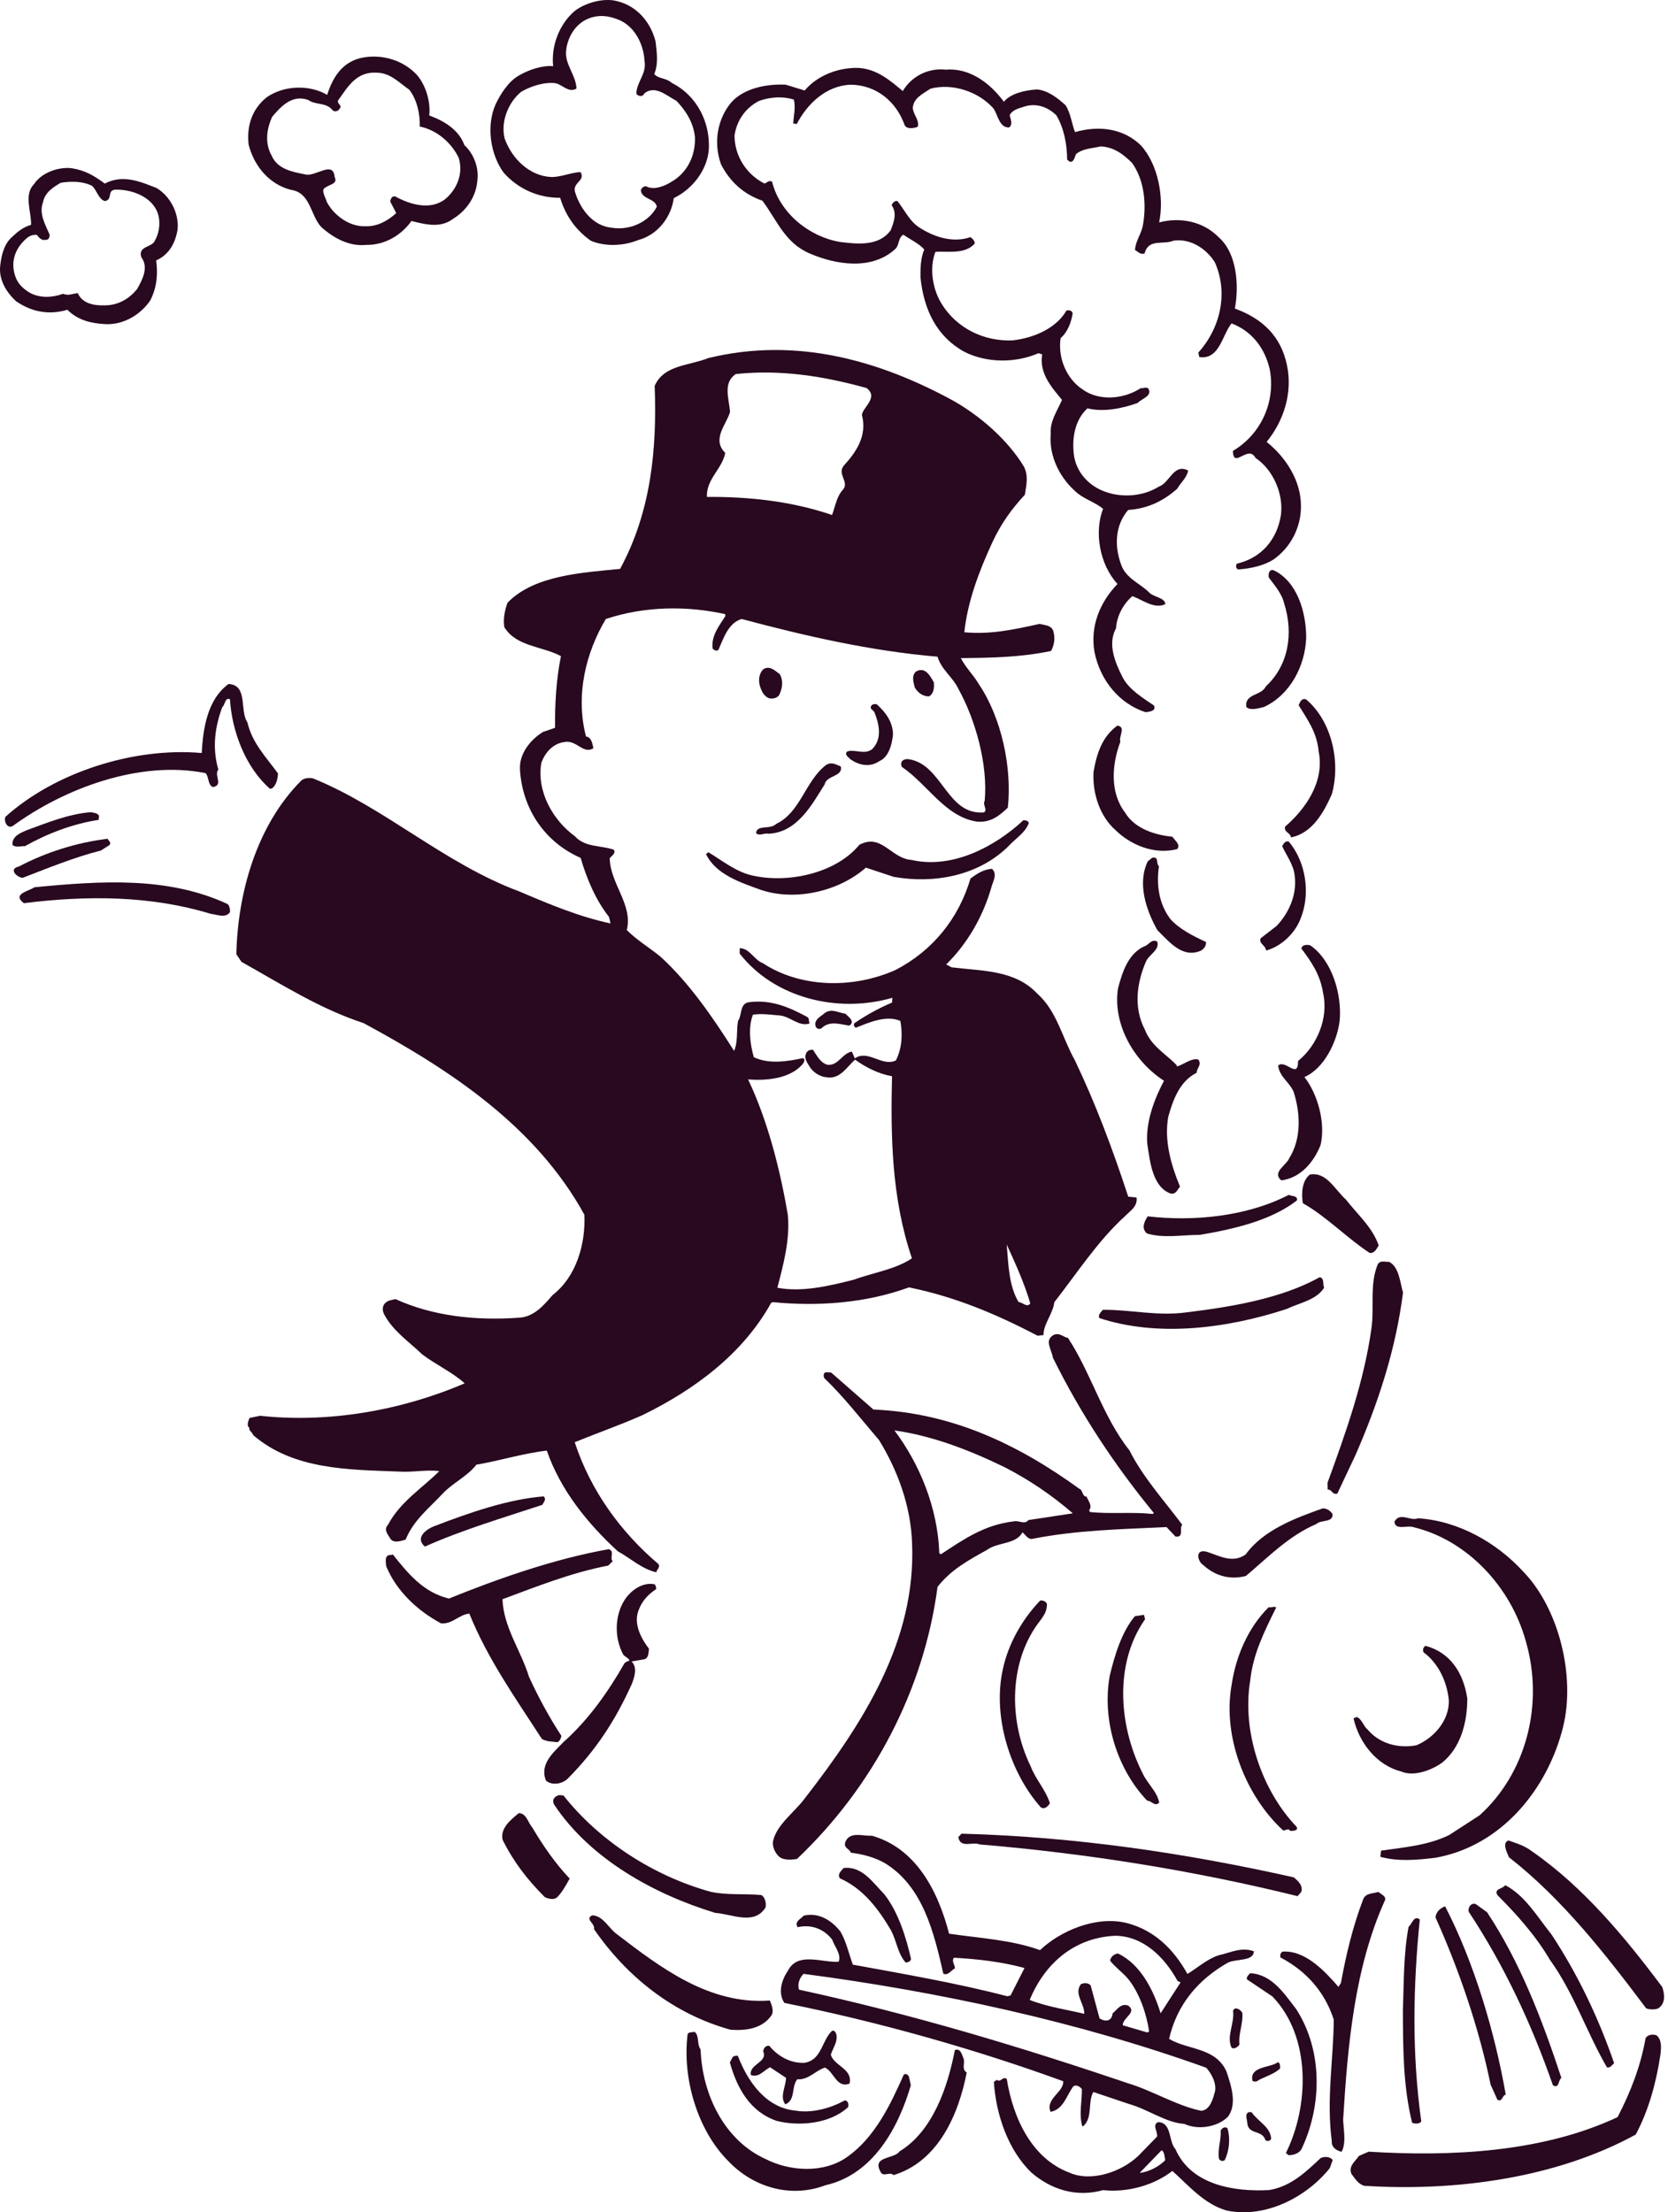 <?xml version="1.0" encoding="UTF-8"?> <svg xmlns="http://www.w3.org/2000/svg" width="132" height="175" viewBox="0 0 132 175" fill="none"><path d="M2.719 70.187C8.003 69.677 13.275 69.323 17.997 71.508C18.194 71.676 18.206 71.942 18.2 72.156C17.835 72.666 17.174 72.336 16.682 72.29C11.966 70.853 6.983 70.812 1.885 71.444C0.912 70.708 2.308 70.494 2.719 70.187Z" fill="#28091F"></path><path d="M1.489 68.547C3.639 67.417 6.084 66.641 8.528 66.351C8.563 66.502 8.864 66.647 8.644 66.861L7.99 67.278C5.869 67.817 3.812 68.663 1.796 69.439C1.368 69.428 0.626 68.744 1.489 68.547Z" fill="#28091F"></path><path d="M0.43 64.613C4.335 61.102 10.563 59.092 15.963 59.567C16.067 57.672 16.392 55.349 18.083 54.109C19.653 54.179 18.941 56.212 19.578 57.139C19.949 58.767 21.067 59.903 22 61.183C21.977 61.56 21.89 62.116 21.519 62.365L21.368 62.4C19.427 60.703 18.35 57.846 18.199 55.315C17.788 55.141 17.823 55.772 17.591 55.934C17.029 57.452 16.768 59.121 17.278 60.876C16.901 61.334 17.718 62.11 16.843 62.261C16.432 62.087 16.554 61.473 16.27 61.16C11.056 60.106 5.048 62.388 1.015 65.337C0.552 65.604 0.285 64.915 0.43 64.613Z" fill="#28091F"></path><path d="M2.116 65.673C3.698 65.1 5.407 64.387 7.191 64.248C7.417 64.306 7.684 64.294 7.84 64.526L7.805 64.856C5.737 65.169 3.721 65.951 1.971 66.936C1.641 66.907 1.311 67.087 0.986 66.838C0.946 66.154 1.583 65.905 2.116 65.673Z" fill="#28091F"></path><path d="M2.689 14.574C3.24 13.699 4.566 13.183 5.661 13.305C6.768 13.478 7.458 13.913 8.292 14.521C9.723 13.768 11.09 14.365 12.382 14.869C13.494 15.524 14.19 16.92 14.051 18.178C13.865 19.238 13.379 20.148 12.359 20.599C12.504 21.689 12.417 22.726 11.901 23.751C11.183 24.823 9.839 25.72 8.321 25.64C7.186 25.576 6.165 25.332 5.331 24.504C3.883 24.944 2.48 24.672 1.27 23.826C0.522 23.142 -0.138 22.117 0.024 20.953C0.123 20.183 0.303 19.342 0.923 18.774C1.363 18.351 1.809 17.98 2.458 17.783C2.493 16.758 1.861 15.408 2.689 14.574ZM7.271 14.695C6.547 14.33 5.632 14.325 4.81 14.458C4.195 14.811 3.546 15.229 3.401 16.011C3.065 16.891 3.593 17.789 3.929 18.565C3.923 18.78 3.87 19.006 3.54 18.977C3.285 19.035 3.06 18.762 2.915 18.583C2.637 18.542 2.341 18.658 2.161 18.808C1.257 19.55 0.806 20.617 1.194 21.81C1.38 22.407 1.803 22.848 2.417 23.189C3.205 23.595 4.155 23.542 4.995 23.241C5.406 23.415 5.742 23.23 6.159 23.189C6.507 24.017 7.452 24.179 8.251 24.156C9.381 24.168 10.262 23.594 10.847 22.87C11.27 22.129 11.79 21.155 11.177 20.333C10.916 19.429 12.074 19.591 12.266 19.012C12.648 18.334 12.718 17.465 12.451 16.775C11.959 15.553 10.441 14.991 9.213 15.003C8.408 14.974 8.969 15.808 8.297 15.906C7.781 15.755 7.671 15.031 7.271 14.695Z" fill="#28091F"></path><path d="M30.941 123.007L31.092 122.972C32.285 124.461 33.484 125.956 35.524 126.454C39.44 124.867 43.896 123.308 48.166 122.549C48.681 122.7 48.212 123.233 48.49 123.494L48.142 123.841C45.17 124.415 42.43 125.521 39.765 126.506C39.846 128.737 41.225 130.556 41.868 132.659C42.609 134.258 43.45 135.828 44.429 137.317C44.371 137.543 44.307 137.723 44.116 137.815C43.675 137.758 43.305 137.787 42.882 137.561C40.808 134.345 38.606 131.263 37.14 127.642C36.306 127.729 35.831 128.476 34.91 128.418C33.085 127.445 31.393 125.904 30.564 123.899C30.535 123.581 30.396 122.966 30.941 123.007Z" fill="#28091F"></path><path d="M34.376 120.724C37.128 119.664 40.251 118.581 43.038 118.372C43.258 118.644 43.026 118.801 42.922 119.038C39.788 120.075 36.584 121.02 33.623 122.341C32.829 121.663 33.687 120.985 34.376 120.724Z" fill="#28091F"></path><path d="M41.06 143.424C41.657 143.447 41.755 144.119 42.126 144.571C42.995 146.031 43.951 147.415 45.081 148.603C44.814 149.09 44.513 149.64 44.125 150.051C43.864 150.324 43.412 150.214 43.111 150.069C41.721 148.673 40.66 147.311 39.774 145.538C39.565 144.623 40.429 143.945 41.06 143.424Z" fill="#28091F"></path><path d="M44.591 137.804C46.549 136.072 48.125 133.841 49.423 131.564C49.516 131.489 49.655 131.402 49.805 131.367C49.823 131.205 49.469 131.072 49.324 130.892C48.583 129.513 48.664 127.781 49.411 126.593C49.881 125.846 50.796 125.156 51.74 125.313C51.903 125.33 51.903 125.545 51.937 125.695C51.196 126.188 50.686 126.784 50.454 127.636C50.205 128.656 50.831 129.745 51.358 130.423C51.312 130.701 51.358 131.118 51.01 131.251L49.979 131.431C50.466 131.906 50.205 132.659 50.008 133.192C48.658 136.176 47.146 138.447 44.973 140.654C44.545 141.124 43.67 141.274 43.201 140.846C42.685 139.525 43.815 138.621 44.591 137.804Z" fill="#28091F"></path><path d="M44.263 141.998L44.593 142.033C47.455 145.66 51.772 148.418 56.227 149.646C57.525 149.936 58.932 149.779 60.242 149.907C60.543 150.052 60.659 150.561 60.578 150.897C59.674 152.334 57.913 151.401 56.609 151.32C51.783 149.855 46.702 147.056 43.846 142.74C43.649 142.352 43.904 142.08 44.263 141.998Z" fill="#28091F"></path><path d="M46.867 151.512C47.725 151.529 48.177 152.549 48.808 152.995C52.307 155.671 56.131 158.597 60.923 158.25C61.044 158.545 61.259 159.026 61.073 159.391C60.355 160.463 59.063 160.654 57.811 160.561C53.356 159.333 49.648 156.436 47.006 152.601C47.122 152.149 46.242 151.813 46.867 151.512Z" fill="#28091F"></path><path d="M54.417 160.909C54.487 160.735 54.759 160.775 54.968 160.729C55.356 161.013 55.136 161.708 55.443 162.12C55.57 165.729 57.36 169.333 60.582 170.787C62.459 171.749 65.188 171.98 67.111 170.578C69.266 169.014 70.46 166.5 71.52 164.118C71.7 163.974 71.85 164.153 71.92 164.24L72.082 164.953C71.091 168.336 69.093 172.003 65.332 172.861C62.476 173.939 59.527 172.959 57.615 170.932C55.188 168.493 53.977 164.379 54.417 160.909Z" fill="#28091F"></path><path d="M28.801 4.539C30.348 4.29 31.907 4.794 32.961 5.889C33.679 6.688 34.096 8.039 33.969 9.134C35.139 9.563 36.31 10.257 36.756 11.491C37.428 12.088 37.885 13.16 37.787 14.145C37.723 15.495 36.964 16.631 35.84 17.32C34.838 18.085 33.581 17.732 32.562 17.483C31.791 18.566 30.487 19.4 28.98 19.371C27.677 19.51 26.46 18.879 25.452 17.986C24.548 17.071 24.612 15.234 23.008 15.014C21.362 14.591 20.134 13.213 19.676 11.445C19.514 10.032 19.897 8.659 21.119 7.686C22.504 6.73 24.525 6.695 25.893 7.506C26.327 6.121 27.098 4.823 28.801 4.539ZM29.834 5.75C28.2 5.64 27.523 6.869 26.752 7.952C26.654 8.242 27.157 8.34 26.85 8.624C26.78 8.798 26.479 8.867 26.34 8.739C25.807 8.062 25.019 8.346 24.382 7.905C23.096 7.448 22.203 8.455 21.531 9.249C21.108 10.205 20.935 11.312 21.497 12.309C21.955 13.38 23.125 13.595 24.133 13.792C24.932 14.041 26.381 12.639 26.48 14.006C26.763 14.533 26.08 14.586 25.808 14.806C25.309 14.974 25.778 15.616 25.859 15.97C26.433 17.07 27.701 17.957 28.918 17.894C29.891 17.94 30.738 17.424 31.357 16.857L30.883 15.947C30.9 15.779 30.992 15.489 31.27 15.535C32.435 16.178 34.046 16.665 35.227 15.756C36.126 15.014 36.7 13.763 36.294 12.465C35.697 11.26 34.567 10.287 33.217 10.009C33.257 9.036 32.991 7.865 32.389 7.095C31.566 6.533 30.912 5.773 29.834 5.75Z" fill="#28091F"></path><path d="M57.984 162.716C58.077 162.641 58.227 162.606 58.389 162.624C59.183 164.686 60.62 166.766 63.018 166.969C64.241 167.172 65.753 166.772 66.842 166.152C67.109 166.146 67.178 166.447 67.12 166.679C65.666 168.029 63.192 168.22 61.431 167.763C59.397 167.05 58.343 165.26 57.758 163.145L57.984 162.716Z" fill="#28091F"></path><path d="M60.394 162.27C60.44 161.992 60.608 161.795 60.881 161.836C61.547 162.647 62.532 163.22 63.65 163.18C65.046 162.966 65.011 161.424 65.852 160.642C66.054 160.596 66.153 160.787 66.199 160.99C66.274 161.563 65.938 161.957 65.747 162.537C66.008 163.441 67.497 163.638 67.23 164.819C66.199 165.219 65.996 163.869 65.284 163.556C64.531 163.782 64.009 164.541 63.088 164.483C62.596 165.132 62.978 166.111 62.149 166.465C61.692 165.874 62.167 165.127 62.207 164.368L60.944 163.533C60.458 163.753 60.069 164.373 59.426 164.147C59.235 163.284 60.805 163.139 60.394 162.27Z" fill="#28091F"></path><path d="M71.189 170.184C73.866 168.556 75.024 164.976 75.563 162.178C75.998 161.975 76.125 162.531 76.247 162.827C76.392 163.22 76.067 163.672 76.502 163.945C75.864 167.247 74.26 170.984 70.708 172.062C70.424 171.754 69.897 172.247 69.688 171.812C68.97 170.532 70.749 170.822 71.189 170.184Z" fill="#28091F"></path><path d="M66.762 147.769C68.222 147.595 69.056 148.904 69.96 149.82C71.084 151.222 71.71 153.273 72.092 154.947C72.086 155.161 71.883 155.208 71.68 155.254C71.037 154.547 70.968 153.545 70.504 152.688C69.537 151.036 68.309 149.391 66.466 148.586C66.234 148.261 66.594 147.966 66.762 147.769Z" fill="#28091F"></path><path d="M45.452 0.89C46.223 0.287 47.469 -0.107 48.518 0.026C50.18 0.287 51.432 1.556 51.878 3.271C51.976 4.157 52.121 5.032 51.773 5.86C52.133 6.26 52.689 6.133 53.164 6.562C55.157 7.552 56.235 9.713 56.09 11.886C55.928 13.525 54.763 14.974 53.32 15.675C53.123 17.164 52.057 18.583 50.493 18.994C49.271 19.487 47.828 19.499 46.762 19.047C45.551 18.201 44.751 17.042 44.328 15.646C42.619 15.663 41.014 14.956 39.867 13.67C38.784 12.204 38.477 9.921 39.219 8.253C39.618 7.419 40.25 6.417 41.102 5.953C41.855 5.513 42.95 5.153 43.773 5.234C43.605 3.56 44.294 1.904 45.452 0.89ZM48.737 1.48C47.926 1.185 47.063 1.167 46.258 1.619C45.453 2.071 44.92 2.998 44.81 3.931C44.647 5.089 45.58 5.895 45.62 7.008C45.006 7.366 44.543 6.723 43.976 6.584C43.089 6.462 41.993 6.822 41.24 7.263C40.163 8.149 39.612 9.719 39.942 10.976C40.516 12.557 41.895 13.901 43.575 14C44.334 14.041 45.256 13.618 45.951 13.618C46.327 14.336 45.325 14.4 45.499 15.165C45.928 16.567 46.925 17.888 48.454 18.021C49.839 18.236 51.345 17.569 51.977 16.358C51.878 15.686 50.771 15.779 50.713 15.043C50.782 14.869 50.911 14.73 51.125 14.736C51.739 15.078 52.619 14.713 53.129 14.383C54.403 13.664 55.053 12.286 54.995 10.854C54.879 9.655 54.241 8.728 53.534 7.98C52.746 7.569 51.854 6.706 50.991 7.384C50.898 7.668 50.522 7.651 50.359 7.419C50.365 6.509 51.177 5.842 51.009 4.863C50.939 3.386 50.122 1.915 48.737 1.48Z" fill="#28091F"></path><path d="M56.056 67.417C57.169 68.072 58.299 69.045 59.747 69.3C62.493 69.851 66.166 69.063 68.009 66.826C69.776 65.888 70.506 67.916 72.134 68.026C75.407 68.773 78.785 66.936 80.992 64.88C81.154 64.897 81.369 64.903 81.415 65.106C81.16 65.859 80.314 66.374 79.758 66.983C77.394 69.289 73.907 69.926 70.726 69.364L68.524 68.634C66.386 70.511 62.98 71.293 60.268 70.413C58.635 69.822 56.676 69.202 55.871 67.568L56.056 67.417Z" fill="#28091F"></path><path d="M76.091 145.052C85.077 145.295 93.767 146.575 102.394 148.51C102.73 148.806 103.13 149.142 102.979 149.658L102.684 149.994C94.468 147.966 86.079 146.622 77.522 145.903C76.983 145.654 75.998 146.251 75.836 145.324L76.091 145.052Z" fill="#28091F"></path><path d="M61.425 65.175C63.355 64.254 63.708 61.821 65.342 60.535C65.805 60.216 66.188 60.5 66.541 60.633C66.726 61.444 65.411 61.317 65.261 62.047C64.241 63.669 63.082 65.859 60.805 65.952C60.464 65.871 60.104 66.166 59.832 65.905C59.884 65.204 60.95 65.656 61.425 65.175Z" fill="#28091F"></path><path d="M83.343 105.621C83.818 105.354 84.188 105.8 84.513 105.835C86.303 108.529 87.283 112.104 89.38 114.728C90.463 116.889 92.166 118.743 93.562 120.62C93.29 120.84 93.742 121.651 93.023 121.547L92.317 120.8C88.772 120.968 85.203 121.031 81.622 121.744C81.292 121.709 81.17 121.419 80.909 121.211C80.434 122.172 78.946 121.982 78.123 122.595C76.651 123.412 75.272 124.154 74.194 125.527C73.117 133.69 69.091 141.35 63.065 147.056C62.492 147.132 61.808 147.183 61.477 146.668C61.258 146.395 61.102 145.95 61.183 145.614C61.484 144.322 62.869 143.36 63.685 142.265C68.274 136.35 72.503 129.82 72.179 122.086C72.086 119.114 71.008 116.257 69.56 113.911C68.1 112.214 66.808 110.527 65.232 109.015C65.134 108.824 65.18 108.546 65.394 108.552L65.776 108.575L69.119 111.501C75.272 111.756 80.487 114.2 85.423 117.775C85.712 117.868 85.614 118.378 85.99 118.395C86.124 118.737 86.483 119.137 86.182 119.473L86.269 119.612C87.908 119.774 89.634 119.589 91.222 119.762L91.314 119.687C88.203 115.904 85.504 111.814 83.319 107.393C83.232 106.768 82.636 106.05 83.343 105.621ZM70.781 113.152C72.774 115.8 74.211 119.27 74.333 122.868L74.461 122.949C76.228 121.796 77.885 120.614 80.231 120.347C80.637 120.255 81.1 120.631 81.384 120.244L84.9 119.711C83.238 118.274 81.465 117.074 79.524 116.072C76.755 114.728 73.823 113.581 70.781 113.152Z" fill="#28091F"></path><path fill-rule="evenodd" clip-rule="evenodd" d="M66.883 145.753C67.207 144.82 68.319 145.266 69.003 145.214C72.439 146.193 74.206 149.484 75.109 152.966C77.543 153.319 80.034 153.447 82.305 154.264C83.933 152.717 86.76 151.535 89.142 152.114C91.355 152.676 92.884 154.2 93.968 156.146C94.721 155.706 95.474 154.999 96.412 154.681C97.426 154.449 98.238 153.997 99.228 154.356C99.199 155.167 97.86 154.935 97.183 155.248C94.813 156.592 93.134 158.58 92.519 161.285C94.008 162.177 96.198 161.94 97.067 163.881C97.438 165.028 97.913 166.419 97.183 167.438C96.354 168.267 94.807 168.516 93.73 168.012C92.264 167.919 90.844 166.853 89.361 166.441L86.522 165.485C86.065 166.285 86.493 167.473 85.746 168.174L85.647 168.197C85.375 167.241 85.625 166.221 85.619 165.26C85.457 165.028 85.034 164.808 84.849 165.167C84.408 165.804 84.118 166.881 83.14 167.056C82.694 166.036 84.223 165.474 84.136 164.634C77.015 162.038 69.304 159.889 62.073 158.44C61.529 157.629 61.877 156.587 62.357 155.886C63.134 154.368 65.052 155.271 66.367 155.184C66.604 154.594 66.036 153.974 65.856 153.43C65.179 152.566 64.188 152.207 63.116 152.45C62.85 151.975 63.395 151.796 63.603 151.535C64.826 151.257 65.834 151.935 66.512 152.798C66.952 153.551 67.172 154.519 67.485 155.411C71.506 156.153 75.677 156.859 79.715 157.913L79.97 157.855L81.077 155.677C79.252 155.184 77.386 154.97 75.491 154.866C75.283 155.127 75.567 155.44 75.573 155.7C75.243 155.885 75.016 156.308 74.651 156.123C73.898 152.815 73.023 149.223 70.034 147.387C69.235 146.929 68.267 146.668 67.334 146.558C67.201 146.216 66.773 146.204 66.883 145.753ZM63.594 156.141C63.287 156.424 63.084 156.952 63.234 157.392C72.127 159.322 80.627 161.871 89.207 164.779C91.159 165.353 93.095 166.569 95.059 166.975C95.794 166.911 96.004 165.955 96.154 165.439C96.27 164.773 95.893 164.061 95.459 163.568C85.262 159.907 74.294 157.548 63.594 156.141ZM88.255 153.128C85.08 153.267 82.699 155.254 81.488 158.203C82.844 158.748 84.443 158.973 85.805 159.304C85.834 158.493 84.965 157.727 85.538 156.957C85.781 156.847 86.1 156.83 86.309 157.05L87.016 159.669C87.45 159.941 87.983 159.924 88.047 159.269C88.406 158.974 88.707 158.424 89.298 158.661C90.01 159.194 88.823 159.623 88.852 160.208L90.799 160.781L90.938 160.694C90.74 159.35 90.202 157.705 89.304 156.575C88.863 156.036 88.226 155.596 87.844 155.092C87.925 154.756 88.157 154.594 88.464 154.524C90.208 155.353 91.245 157.311 91.848 159.258L93.429 156.812L93.191 156.708C92.177 154.854 90.503 153.151 88.255 153.128Z" fill="#28091F"></path><path d="M65.275 80.129C65.826 79.734 66.399 80.14 66.892 80.186C67.1 80.406 67.726 80.795 67.21 81.131C66.492 81.026 65.675 80.731 65.055 81.299C64.928 81.438 64.661 81.444 64.551 81.2C64.377 80.656 64.963 80.412 65.275 80.129Z" fill="#28091F"></path><path d="M60.399 52.945C60.909 52.615 61.332 53.055 61.72 53.339C61.998 53.86 61.911 54.416 61.703 54.892C61.569 55.245 61.1 55.297 60.874 55.239C60.521 55.106 60.353 54.822 60.231 54.532C59.982 53.953 60.011 53.356 60.399 52.945Z" fill="#28091F"></path><path d="M82.312 126.616C82.515 126.57 82.752 126.674 82.851 126.866C82.868 127.399 82.631 127.769 82.347 128.157C79.856 131.292 79.757 136.025 81.565 139.727C81.959 140.759 82.729 141.547 83.088 142.642C82.932 142.891 82.671 143.163 82.364 142.966C79.913 140.208 78.517 135.718 79.375 131.987C79.815 129.971 80.927 128.059 82.312 126.616Z" fill="#28091F"></path><path fill-rule="evenodd" clip-rule="evenodd" d="M78.884 164.524C79.208 164.773 79.348 164.205 79.672 164.454C80.188 167.652 81.694 170.729 84.567 171.842C86.358 172.664 88.78 171.789 90.095 170.526L91.566 169.014C91.635 168.625 91.132 168.047 91.677 167.867C92.76 167.943 92.453 169.402 93.026 170.016C94.26 172.838 97.65 173.399 100.448 173.243C102.198 172.947 103.374 171.772 104.521 170.706C104.862 170.573 105.245 170.596 105.465 170.862L105.239 171.505C103.408 173.793 100.164 175.502 97.076 174.865C95.303 174.361 94.058 172.878 92.777 171.731C91.323 172.867 89.214 173.457 87.297 173.249C85.136 173.851 83.159 173.179 81.63 171.87C79.782 170.097 78.815 167.27 78.652 164.686L78.884 164.524ZM90.191 171.882C90.927 171.818 91.732 171.366 92.213 170.886C92.167 170.683 92.161 170.202 91.924 170.098L90.191 171.882Z" fill="#28091F"></path><path d="M69.012 59.272C69.841 58.443 69.574 57.273 69.198 56.34C69.099 56.149 68.821 56.102 68.931 55.865C68.995 55.691 69.261 55.679 69.377 55.708C70.049 56.305 70.652 57.076 70.669 58.09C70.588 58.912 70.327 59.88 69.603 60.204C68.769 60.766 67.9 60.488 67.268 60.042C67.124 59.862 66.822 59.718 67.025 59.457C67.61 59.219 68.369 59.741 69.012 59.272Z" fill="#28091F"></path><path d="M57.856 8.12C58.829 6.99 60.672 6.619 62.184 6.7L63.678 7.158C64.687 5.965 66.361 5.316 67.977 5.374C69.391 5.478 70.388 6.318 71.442 7.204C72.137 6.028 73.475 5.35 74.854 5.513C76.743 5.35 78.359 6.584 79.443 8.05C79.987 7.39 81.106 7.135 82.056 7.077C82.925 7.146 83.713 7.766 84.321 8.323C84.727 8.925 84.819 9.811 85.074 10.449C86.98 9.904 88.91 10.159 90.289 11.503C91.65 13.009 92.142 15.628 91.731 17.592C93.446 17.146 95.248 17.54 96.436 18.763C97.901 20.031 98.064 22.615 97.722 24.406C99.883 25.199 101.372 26.567 101.853 28.919C102.304 31.115 101.575 33.316 100.236 34.956C101.743 36.161 102.971 38.02 102.953 40.06C102.959 41.717 102.142 43.293 100.804 44.243C100.062 44.735 98.944 44.99 97.994 45.042C97.832 45.025 97.762 44.724 97.89 44.585C99.819 44.144 101.041 42.69 101.36 40.796C101.609 39.081 100.74 37.14 99.356 36.224C98.782 35.124 97.588 37.163 97.571 35.668C99.784 34.359 100.966 31.792 100.485 29.226C100.091 27.499 99.043 26.184 97.461 25.582C96.708 26.503 96.517 28.473 94.912 28.247L94.831 27.893C96.54 26.005 97.241 23.224 96.14 20.75C95.468 19.672 94.205 18.838 92.861 19.041C92.032 19.388 90.891 18.849 90.578 20.043C90.236 20.176 90.063 19.892 89.825 19.788C89.837 19.145 90.254 18.618 90.422 17.94C90.746 16.312 90.607 14.313 89.588 12.888C88.892 12.193 88.122 11.619 87.096 11.584C86.384 11.747 85.688 11.746 85.15 12.193C85.045 12.43 84.982 12.87 84.646 12.789L84.449 12.621C84.449 11.445 84.194 10.113 83.597 9.122C82.977 8.514 82.148 8.172 81.233 8.38C80.735 8.548 80.167 8.624 79.901 9.11C79.97 9.418 80.179 9.852 79.854 10.084C79.055 10.107 78.979 9.053 78.597 8.554C77.45 7.268 75.411 6.555 73.644 7.013C73.041 7.419 72.265 7.755 72.236 8.566C72.311 9.139 72.775 9.51 72.624 10.032C72.282 10.165 71.656 10.252 71.552 9.794C70.868 7.969 69.298 6.723 67.317 6.7C65.353 6.776 63.87 8.236 63.053 9.811L62.775 9.765C62.798 9.174 62.977 8.543 62.827 7.882C61.958 7.598 60.961 7.668 60.069 7.981C58.968 8.554 58.291 9.562 58.128 10.721C58.134 12.378 59.102 13.815 60.492 14.516C60.695 14.47 60.851 14.22 61.1 14.377C61.732 16.909 64.073 18.728 66.465 19.139C67.844 19.307 69.542 19.504 70.48 18.224C70.718 17.633 71.025 16.868 70.555 16.225C70.637 16.103 70.741 15.86 71.019 15.906C71.61 16.625 71.987 17.558 72.85 18.056C73.974 18.763 75.416 19.232 76.807 18.757C76.946 18.884 77.131 19.006 77.137 19.267C76.372 20.136 75.028 19.858 74.026 19.921C73.522 21.213 73.8 22.917 74.547 24.081C75.723 25.953 77.838 27.018 80.121 26.926C81.894 26.735 83.632 25.912 84.397 24.562C84.599 24.516 84.877 24.562 84.883 24.823C84.767 25.489 84.512 26.242 83.933 26.752C83.701 28.305 84.397 29.962 85.659 30.796C86.94 31.735 88.892 31.607 90.289 30.697C90.462 30.767 90.735 30.541 90.897 30.773C91.187 31.346 90.323 31.543 90.028 31.879C88.742 32.331 87.305 32.609 86.059 32.302C85.04 33.229 84.796 34.73 85.005 36.126C85.231 37.36 86.088 38.287 87.102 38.751C88.481 39.399 90.341 39.347 91.696 38.501C92.589 38.188 92.873 36.63 94.025 37.221C93.939 37.777 93.4 38.218 93.174 38.646C92.154 39.573 90.862 40.245 89.281 40.338C88.307 41.468 88.139 43.061 88.713 44.637C89.072 45.732 90.173 46.12 90.932 46.856C91.291 47.256 92.2 47.261 92.218 47.794C91.349 48.206 90.428 47.453 89.611 47.157C88.852 47.812 88.377 48.773 88.319 49.7C87.635 50.929 88.238 52.395 88.823 53.542C89.321 54.55 90.497 55.245 91.32 55.807C91.528 56.241 90.955 56.317 90.642 56.334C88.62 55.674 87.085 53.883 86.615 51.583C86.256 49.527 87.05 47.632 88.435 46.195C87.009 44.648 86.581 42.07 87.293 40.251C86.76 39.788 85.891 39.504 85.306 39.046C83.927 37.916 82.989 36.149 83.151 34.295C83.081 33.293 83.695 32.459 84.043 31.63C83.226 30.64 82.224 29.533 82.473 28.032L82.183 27.94C80.335 28.739 78.081 28.716 76.326 27.835C74.124 26.625 73.105 24.504 72.844 21.943C72.832 21.196 72.861 20.385 73.145 19.736C72.711 19.249 72.062 18.965 71.488 18.566C71.065 18.82 71.181 19.33 70.886 19.666C68.991 21.439 66.094 20.924 64.073 20.049C62.114 19.215 61.494 17.43 60.336 15.877C58.829 15.367 57.734 14.331 57.056 12.992C56.425 11.225 56.807 9.377 57.856 8.12Z" fill="#28091F"></path><path d="M89.809 127.85L90.533 127.74L90.614 128.094C88.111 131.663 88.528 136.755 90.573 140.567C91.002 141.274 91.622 141.877 91.732 142.601C91.385 142.949 91.106 142.421 90.788 142.445C88.395 139.942 87.184 136.048 87.827 132.532C88.215 130.938 88.76 129.102 89.809 127.85Z" fill="#28091F"></path><path fill-rule="evenodd" clip-rule="evenodd" d="M56.066 28.322C63.059 26.619 69.646 28.537 75.451 31.706C77.601 32.928 79.739 34.793 81.025 36.902C81.413 37.667 81.211 38.409 81.106 39.133C80.035 40.286 79.223 41.434 78.574 42.812C77.462 45.205 76.569 47.604 76.314 50.014C78.284 50.205 80.179 49.828 82.259 49.353C82.711 49.464 83.192 49.457 83.349 49.909C83.54 50.506 83.4 51.074 83.18 51.497C80.729 52.001 78.487 52.035 76.037 52.059C76.425 52.823 77.033 53.38 77.474 54.139C79.252 56.78 80.098 60.709 79.756 63.889C79.096 64.521 78.377 65.112 77.282 64.99C74.785 64.596 73.395 62.029 71.373 60.668C71.165 60.233 71.541 59.99 71.929 60.059C74.588 60.471 74.924 64.509 77.867 64.266C78.186 64.034 77.74 63.71 77.926 63.345C78.186 60.506 77.219 56.983 75.852 54.51C75.429 53.589 74.478 52.95 74.194 51.948C68.905 51.496 63.766 50.32 58.696 48.965C57.642 49.26 57.237 50.53 56.849 51.422C56.658 51.52 56.53 51.439 56.397 51.311C56.263 50.269 56.941 49.475 57.41 48.727L57.375 48.577C54.391 47.922 51.078 47.928 47.943 48.965C46.397 51.566 45.51 54.921 46.373 58.258C46.813 58.316 46.884 58.837 46.959 59.19C46.165 59.694 45.632 58.53 44.705 58.692C43.767 58.797 43.129 59.533 42.839 60.349C42.451 62.632 43.772 64.897 45.504 66.16C46.298 67.046 47.59 66.861 48.581 67.221C48.748 67.504 48.419 67.684 48.251 67.887C48.286 69.909 50.11 71.577 49.601 73.57C50.429 74.399 51.356 74.931 52.277 75.684C54.572 77.782 56.431 80.511 58.094 83.13C58.412 82.417 58.267 81.536 58.406 80.76C58.731 80.314 58.523 79.399 59.247 79.283C60.962 79.051 62.375 79.636 63.841 80.424C64.078 80.528 63.975 80.766 64.073 80.957C63.233 81.258 62.554 80.395 61.68 80.325C60.973 80.273 60.301 80.157 59.583 80.267C59.183 81.322 59.368 82.614 59.652 83.622C60.742 84.178 62.254 83.993 63.523 83.703C63.748 83.761 63.645 83.998 63.563 84.12C62.567 85.365 60.562 85.499 59.2 85.384C60.741 88.617 61.738 92.504 62.347 96.113C62.532 98.1 61.975 100.105 61.518 101.866C63.424 102.231 65.504 101.756 67.578 101.228C69.055 100.678 70.869 100.423 72.167 99.537C70.545 94.775 70.481 89.816 70.591 85.135C69.531 84.949 68.505 84.433 67.671 83.825C67.04 84.346 66.489 85.435 65.365 85.21C64.873 85.163 64.311 84.81 64.044 84.335C63.87 84.051 63.638 83.732 63.772 83.379C63.864 83.089 64.12 83.031 64.334 83.037C64.652 83.5 64.884 84.033 65.457 84.225C66.338 84.346 66.64 83.309 67.416 83.187L67.647 83.721C68.713 82.996 69.785 84.41 70.897 83.888C71.413 82.863 71.425 81.739 71.251 80.76C70.121 80.267 68.719 80.91 67.734 81.293C67.619 81.264 67.526 81.073 67.602 80.951C68.523 80.314 69.525 79.763 70.597 79.305L70.619 78.93C66.257 80.192 61.257 78.929 58.534 75.43L58.54 75.001C59.351 75.03 59.658 75.923 60.365 76.189C63.262 78.095 67.37 78.28 70.863 76.733C73.829 75.198 75.869 72.648 76.802 69.491C77.352 69.097 77.816 68.779 78.499 68.726C78.968 69.155 78.568 69.729 78.458 70.18C77.803 72.469 76.587 74.618 74.878 76.293L75.301 76.519C77.722 76.821 80.318 76.711 82.091 78.605C83.632 79.967 84.067 82.11 85.058 83.865C86.697 87.289 88.064 90.934 89.286 94.665L89.941 94.728C90.051 95.453 89.391 95.818 89.003 96.229C86.877 98.159 85.22 100.731 83.436 103.008C83.325 103.94 82.554 104.763 82.583 105.609L82.114 105.661C78.835 103.952 75.637 102.596 71.935 101.837C68.43 103.117 64.629 103.344 61.188 103.008L61.037 103.042C58.807 107.08 54.965 109.937 50.823 111.953C49.074 112.729 47.289 113.349 45.481 114.085C46.733 117.92 49.142 121.217 52.126 123.743C52.247 124.038 51.953 124.154 51.947 124.374C50.829 124.148 49.809 123.204 48.894 122.718C46.524 120.533 44.374 117.92 43.273 114.751C41.449 114.954 39.554 115.55 37.7 115.863C36.999 116.773 35.835 117.306 35.059 118.123C33.987 119.276 32.712 120.261 32.098 121.796C31.744 121.877 31.206 122.109 30.91 121.744C30.725 121.414 30.319 121.025 30.707 120.614C31.68 118.789 33.372 117.758 34.763 116.373C33.714 116.24 32.648 116.483 31.56 116.408C27.568 116.252 23.239 116.275 20.041 113.529C19.942 113.269 19.619 113.088 19.752 112.949C19.514 112.845 19.607 112.468 19.752 112.167L20.58 111.993C25.956 112.584 31.756 111.588 36.773 109.427C35.829 108.569 34.45 107.926 33.419 107.144C32.388 106.148 31.067 105.273 30.383 103.934C30.163 103.448 30.354 103.002 30.887 102.857L31.293 102.765C34.277 104.114 37.62 104.473 40.991 104.241C42.272 104.218 43.1 103.169 43.737 102.439C45.603 100.997 46.35 98.419 46.246 96.09C42.405 89.103 35.667 84.653 28.773 80.933C25.302 79.798 22.295 77.869 19.108 76.085L18.703 75.482C18.813 70.593 20.325 65.268 23.854 61.734C24.126 61.514 24.554 61.519 24.78 61.577C30.498 63.906 35.14 68.303 41.107 70.522C43.477 71.53 45.783 72.504 48.315 73.049L48.198 72.539C47.138 71.177 46.448 69.566 45.95 67.863C43.216 66.67 41.345 64.103 41.148 60.883C41.072 59.614 41.994 58.495 42.978 57.898L43.923 57.574C43.911 55.651 44.015 53.756 44.392 51.902C42.926 51.114 40.853 51.16 39.908 49.608C39.81 48.936 39.937 48.316 40.163 47.679C42.284 45.483 46.142 45.297 49.073 45.002C51.518 40.483 51.999 35.564 51.808 30.523C52.549 28.855 54.496 28.948 56.066 28.322ZM79.668 98.448C79.801 99.966 79.819 101.675 80.601 102.99C80.925 103.025 81.296 103.476 81.533 103.1C81.047 101.449 80.311 99.85 79.668 98.448ZM68.579 30.697C65.207 29.759 61.766 29.208 58.215 29.591C57.201 30.303 57.682 31.48 57.774 32.581C57.514 33.548 56.285 34.742 57.392 35.825C57.154 37.105 55.886 37.882 55.943 39.306C59.309 39.289 62.653 39.649 65.845 40.738C66.111 40.037 66.204 39.266 66.72 38.722C67.223 38.125 66.227 37.499 66.772 36.839C67.756 35.755 68.642 34.487 68.208 32.818C68.283 32.21 69.552 31.439 68.579 30.697Z" fill="#28091F"></path><path d="M96.597 168.551C96.701 168.313 96.997 168.191 97.142 168.371C97.379 169.17 97.281 170.155 96.916 170.885C96.725 170.984 96.609 170.955 96.464 170.775C96.337 169.999 96.655 169.286 96.597 168.551Z" fill="#28091F"></path><path d="M72.476 53.13C73.229 52.69 73.634 53.507 73.901 53.982C73.941 54.399 73.895 54.892 73.513 55.089C73.032 55.089 72.644 54.805 72.389 54.382C72.284 53.924 72.128 53.478 72.476 53.13Z" fill="#28091F"></path><path d="M98.829 167.079L99.043 167.085C99.6 167.867 100.538 168.243 100.596 169.188C100.527 169.362 100.277 169.419 100.138 169.292C99.889 168.44 98.765 168.91 98.702 167.907C98.702 167.699 98.481 167.212 98.829 167.079Z" fill="#28091F"></path><path d="M97.582 159.072C97.704 158.667 98.202 158.985 98.312 159.223C98.399 160.057 97.988 160.851 98.087 161.737C97.971 161.923 97.6 162.172 97.438 161.94C97.067 161.007 97.704 160.063 97.582 159.072Z" fill="#28091F"></path><path d="M101.134 163.128C101.308 163.197 101.308 163.412 101.302 163.626C100.862 164.049 100.161 164.257 99.587 164.553C99.46 164.692 99.246 164.686 99.118 164.605C98.852 163.435 100.543 163.585 101.134 163.128Z" fill="#28091F"></path><path d="M100.697 157.931L98.675 156.575C98.629 156.372 98.809 156.222 98.936 156.089C100.668 156.175 101.671 157.763 102.586 158.945C104.747 162.305 104.579 166.726 102.98 170.034C102.783 170.347 102.337 170.503 101.96 170.48L101.763 170.312C103.594 166.633 103.785 161.135 100.697 157.931Z" fill="#28091F"></path><path d="M87.273 103.61C89.463 103.593 91.566 104.126 93.849 103.819C97.337 103.396 101.409 102.735 104.445 101.026C104.851 101.148 104.648 101.675 104.793 101.854C104.167 102.851 102.869 103.042 101.809 103.552C96.879 105.157 91.508 105.748 86.995 104.265C86.873 103.969 87.151 103.795 87.273 103.61Z" fill="#28091F"></path><path d="M101.489 154.385C103.273 154.246 104.838 155.92 105.921 157.172L106.118 156.859C106.518 154.629 107.068 152.363 107.874 150.254C108.076 149.727 108.627 149.814 109.073 149.658C109.27 149.826 109.797 150.028 109.565 150.399C107.196 155.7 106.651 161.76 106.292 167.676C106.327 168.522 106.547 169.489 106.176 170.213C105.788 170.144 105.348 169.866 105.394 169.373C104.954 166.048 105.527 162.925 105.55 159.762C104.826 157.52 103.326 155.886 101.327 154.843C101.28 154.646 101.35 154.466 101.489 154.385Z" fill="#28091F"></path><path d="M100.4 127.138C100.626 127.19 100.858 127.034 100.991 127.161C100.041 129.09 99.16 130.84 98.94 132.926C98.262 136.987 99.861 141.645 102.602 144.501C102.787 144.831 102.306 144.837 102.092 144.831C101.982 144.588 101.762 144.797 101.547 144.797C98.639 142.143 96.716 137.45 97.469 133.267C97.805 130.996 98.784 128.737 100.4 127.138Z" fill="#28091F"></path><path d="M95.493 122.752C96.408 123.024 97.532 123.731 98.587 122.955C99.966 121.037 102.526 120.075 104.705 119.311C105.035 119.345 105.284 119.502 105.452 119.78C105.504 120.464 104.531 120.203 104.183 120.551C101.988 121.483 100.348 123.192 98.598 124.664C97.341 125.006 96.13 124.641 95.25 123.824C94.769 123.557 94.525 122.491 95.493 122.752Z" fill="#28091F"></path><path d="M107.536 170.544L108.312 170.207C114.766 170.607 122.02 170.283 128.011 167.473C129.048 165.468 129.824 163.475 130.224 161.245C130.368 160.944 130.786 160.903 131.075 160.996C131.521 161.32 131.458 161.981 131.411 162.467C131.075 164.738 130.461 166.963 129.447 168.852C123.074 172.34 115.073 173.365 107.965 172.907C107.449 172.757 107.24 172.322 106.945 171.963C106.696 171.326 107.258 170.984 107.536 170.544Z" fill="#28091F"></path><path d="M90.823 96.217C94.398 96.635 98.638 96.252 101.987 94.52C102.173 94.636 102.746 94.56 102.625 94.966C100.579 96.553 97.63 97.231 94.954 97.683C93.511 97.689 92.074 97.967 90.759 97.573C90.284 97.144 90.585 96.594 90.823 96.217Z" fill="#28091F"></path><path d="M92.116 85.493C89.729 83.952 88.049 81.021 88.472 78.199C88.813 76.89 89.312 75.331 90.691 74.804C90.974 74.63 91.206 74.26 91.583 74.491C91.785 75.14 90.957 75.493 90.702 76.032C90.001 77.637 89.653 79.642 90.604 81.455C91.119 82.782 92.272 83.373 93.112 84.254L93.135 84.358C93.645 84.242 94.259 83.674 94.827 83.813C95.134 84.225 94.711 84.479 94.694 84.862C93.35 85.54 92.828 87 92.446 88.367C92.127 90.256 92.66 92.115 93.385 93.877C93.164 94.085 93.095 94.479 92.654 94.421C91.2 93.9 91.009 91.907 90.789 90.464C90.662 88.715 91.368 86.895 92.116 85.493Z" fill="#28091F"></path><path d="M88.424 57.4C89.142 57.504 88.511 58.234 88.662 58.681C87.995 60.436 87.81 62.672 89.027 64.266C89.809 65.587 91.472 66.062 92.781 66.189C92.949 66.473 93.453 66.786 93.163 67.168C91.396 67.626 89.513 66.879 88.273 65.662C87.068 64.602 86.448 62.817 86.535 61.085C86.784 59.596 87.231 58.263 88.424 57.4Z" fill="#28091F"></path><path d="M111.471 152.421C111.744 152.201 111.894 151.471 112.358 151.842C111.836 157.044 111.715 162.363 112.474 167.809C112.317 168.058 111.923 167.988 111.75 167.919C111.025 164.982 111.037 161.986 111.02 159.101C111.101 156.894 111.06 154.605 111.471 152.421Z" fill="#28091F"></path><path d="M91.188 67.846C91.762 67.771 91.443 68.269 91.715 68.524C91.507 69.961 91.692 71.473 92.619 72.701C93.338 73.501 94.427 74.051 95.441 74.514C95.458 74.833 95.29 75.03 95.058 75.192C93.604 75.847 92.555 74.532 91.588 73.576C90.684 71.965 89.995 69.874 90.829 68.136L91.188 67.846Z" fill="#28091F"></path><path d="M109.29 146.396C111.208 146.118 112.993 145.979 114.678 145.162L117.1 143.592C120.733 140.301 122.222 134.878 120.744 129.815C119.545 125.487 116.086 121.837 111.898 120.817C111.37 120.614 110.409 121.101 110.351 120.371C110.808 119.571 111.579 120.359 112.216 120.104C115.362 120.296 118.427 121.999 120.565 124.345C123.363 127.236 124.696 132.601 123.693 136.628C122.494 141.448 118.885 146.019 113.589 146.958C112.077 147.143 110.611 147.265 109.238 146.882L109.29 146.396Z" fill="#28091F"></path><path d="M107.357 135.822C107.756 135.944 107.895 136.552 108.22 136.802C109.106 137.885 110.607 138.343 112.09 138.059C113.509 137.468 114.686 136.077 114.657 134.53C114.523 133.013 113.816 131.564 112.658 130.707C112.548 130.463 112.669 130.278 112.808 130.191C114.743 130.712 115.804 132.288 116.117 134.357C116.117 136.228 115.607 138.215 114.164 139.403C113.341 140.017 111.916 140.562 110.914 140.144C108.927 139.635 107.559 137.862 107.113 135.933L107.357 135.822Z" fill="#28091F"></path><path d="M105.051 117.306C106.499 113.337 107.936 109.317 108.527 105.116C108.776 103.401 108.371 101.623 109.025 100.03C109.211 99.665 109.622 99.838 109.941 99.821C110.729 100.227 110.804 101.495 111.03 102.248C110.456 106.768 109.066 110.985 107.276 115.087L105.833 118.146C105.439 118.291 105.375 117.77 105.068 117.839L105.051 117.306Z" fill="#28091F"></path><path d="M114.362 150.799C116.662 155.248 118.296 160.758 119.16 165.694C118.852 165.764 118.922 166.285 118.505 166.111L117.96 164.9C117.039 160.405 115.452 155.793 113.598 151.668C113.656 151.228 113.968 150.944 114.362 150.799Z" fill="#28091F"></path><path d="M102.022 91.629C103.002 90.07 102.915 88.054 102.37 86.362C102.034 85.586 101.246 85.175 101.148 84.288C101.727 83.778 102.741 85.424 102.723 83.929C104.212 82.73 105.157 80.54 104.705 78.553C104.485 77.104 103.755 76.044 102.99 75.042C103.025 74.711 103.453 74.723 103.679 74.775C105.389 75.934 106.217 78.634 106.014 80.766C105.806 82.417 104.786 84.526 103.228 85.198C104.288 86.559 104.913 88.825 104.508 90.574C103.998 91.866 102.961 93.176 101.403 93.373C100.62 92.753 101.82 92.156 102.022 91.629Z" fill="#28091F"></path><path d="M103.651 92.915C104.984 92.666 105.638 94.12 106.507 94.885C107.423 96.067 108.61 97.081 109.103 98.517C108.946 98.767 108.773 99.178 108.384 99.108C106.623 97.961 104.937 96.206 103.101 95.18C102.979 94.404 103.025 93.431 103.651 92.915Z" fill="#28091F"></path><path d="M116.784 150.619L117.682 151.268C120.295 155.219 122.015 159.692 123.562 164.368C123.29 164.588 123.394 165.26 122.89 164.947C121.181 160.04 118.997 155.405 116.228 151.228C116.158 150.926 116.378 150.498 116.784 150.619Z" fill="#28091F"></path><path d="M101.032 73.24C102.064 72.151 102.77 70.546 102.388 68.866C102.162 68.113 101.78 67.614 101.467 66.936C101.548 66.815 101.641 66.525 101.971 66.554C103.355 68.165 103.72 70.702 102.933 72.643C102.504 73.808 101.409 74.862 100.198 75.192C100.157 74.775 99.59 74.636 99.763 74.225L101.032 73.24Z" fill="#28091F"></path><path d="M119.116 149.125C120.691 149.941 121.671 151.645 122.795 153.047C124.845 156.164 126.468 159.536 127.736 163.203C127.557 163.354 127.453 163.591 127.174 163.545C125.599 160.857 124.538 157.624 122.667 155.051C121.532 153.116 120.019 151.43 118.496 149.907C118.212 149.385 118.924 149.437 119.116 149.125Z" fill="#28091F"></path><path d="M119.38 145.59C120.017 145.816 120.648 145.996 121.234 146.448C125.301 149.264 128.62 153.267 131.552 157.195C131.755 157.844 131.79 158.475 131.239 158.869C130.944 158.991 130.567 158.968 130.277 158.875C127.05 154.582 123.65 150.225 119.414 146.917C119.281 146.575 118.829 145.77 119.38 145.59Z" fill="#28091F"></path><path d="M100.181 54.289C101.948 52.655 102.388 50.147 101.629 47.754C101.444 46.943 100.876 46.323 100.407 45.68C100.349 45.425 100.447 44.921 100.87 45.147C102.626 46.033 103.373 48.374 103.367 50.459C103.286 52.673 102.098 54.973 100.019 55.929C99.509 56.044 98.964 56.224 98.628 55.929C98.483 54.84 99.822 55.065 100.181 54.289Z" fill="#28091F"></path><path d="M101.698 65.39C103.309 64.005 104.844 61.838 104.352 59.434C104.218 57.916 103.454 56.908 102.77 55.784C102.874 55.546 103.008 55.193 103.361 55.326C105.412 57.053 106.107 60.314 105.395 62.829C104.757 64.26 103.853 65.911 102.162 66.241C102.133 65.876 101.588 65.841 101.698 65.39Z" fill="#28091F"></path></svg> 